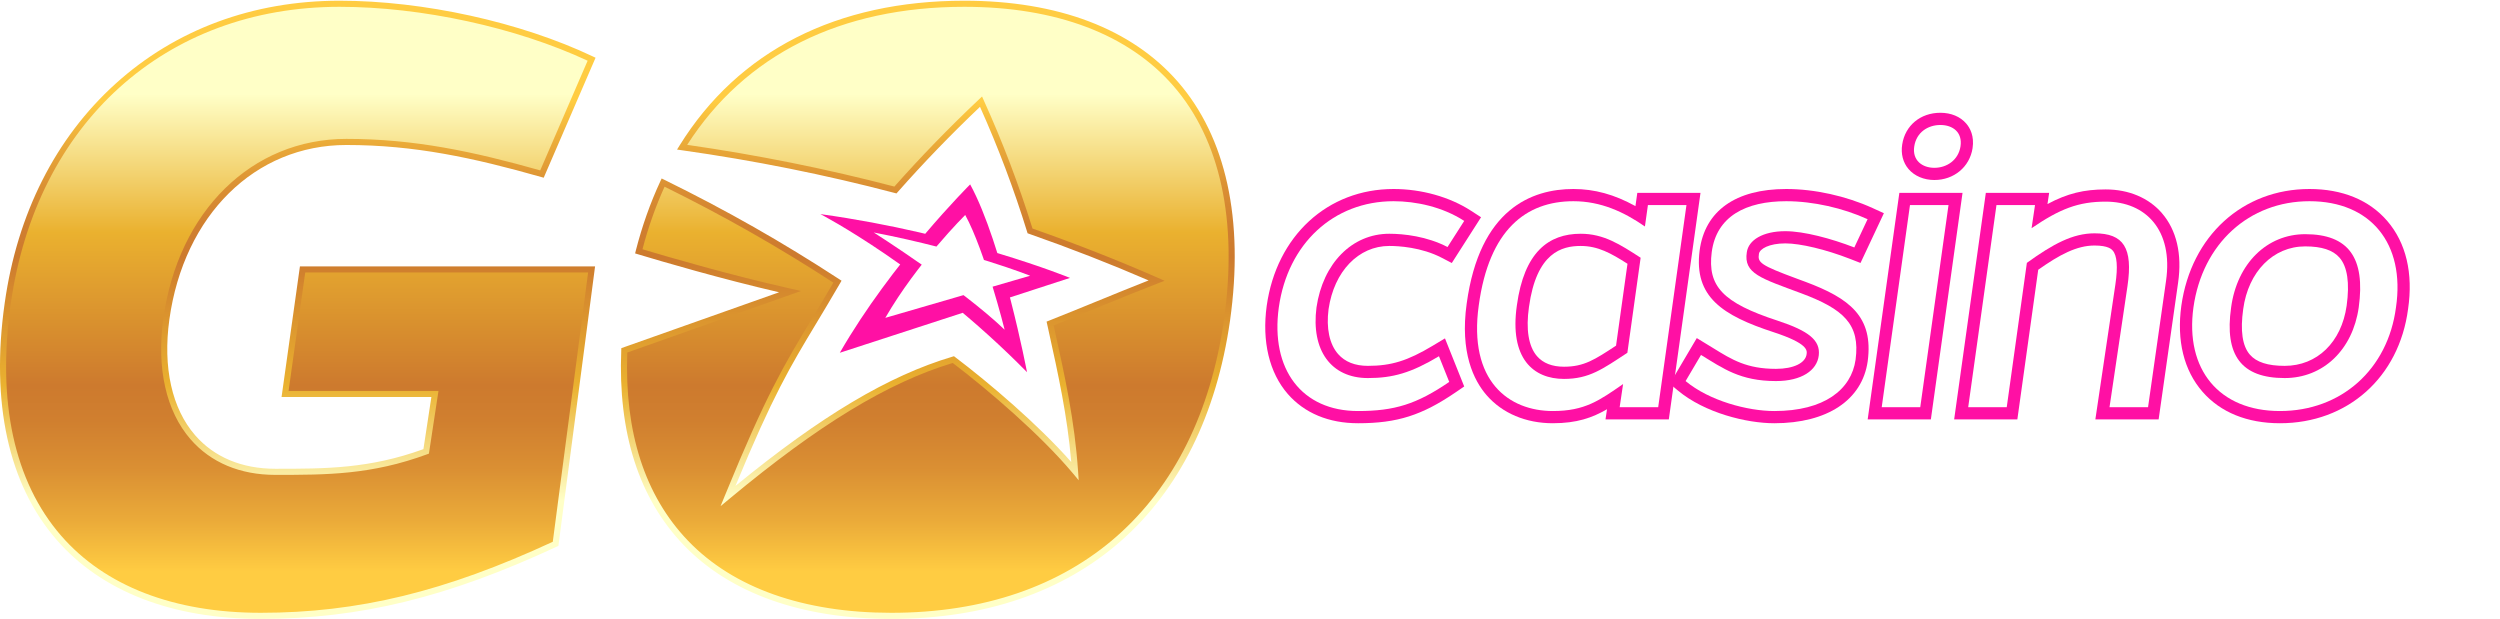 <?xml version="1.0" encoding="UTF-8"?><svg id="Artboard_02" xmlns="http://www.w3.org/2000/svg" width="908.129" height="224.817" xmlns:xlink="http://www.w3.org/1999/xlink" viewBox="0 0 908.129 224.817"><defs><style>.cls-1{fill:url(#linear-gradient-2);}.cls-2{fill:#fff;}.cls-3{filter:url(#outer-glow-4);}.cls-4{filter:url(#outer-glow-3);}.cls-4,.cls-5{fill:#ff10a4;}.cls-6{fill:url(#linear-gradient-3);}.cls-7{fill:url(#linear-gradient);}.cls-8{fill:url(#linear-gradient-4);}</style><linearGradient id="linear-gradient" x1="107.996" y1="34.181" x2="107.996" y2="207.541" gradientUnits="userSpaceOnUse"><stop offset="0" stop-color="#ffffc7"/><stop offset=".29" stop-color="#eab12f"/><stop offset=".61" stop-color="#cd7a2e"/><stop offset=".685" stop-color="#d07f2f"/><stop offset=".783" stop-color="#da8f33"/><stop offset=".892" stop-color="#eaaa39"/><stop offset="1" stop-color="#ffcc42"/></linearGradient><linearGradient id="linear-gradient-2" x1="337.044" y1="34.181" x2="337.044" y2="207.541" xlink:href="#linear-gradient"/><linearGradient id="linear-gradient-3" x1="108.17" y1="182.052" x2="108.17" y2="36.788" xlink:href="#linear-gradient"/><linearGradient id="linear-gradient-4" x1="337.031" y1="182.052" x2="337.031" y2="36.788" xlink:href="#linear-gradient"/><filter id="outer-glow-3" filterUnits="userSpaceOnUse"><feOffset dx="0" dy="0"/><feGaussianBlur result="blur" stdDeviation="13.942"/><feFlood flood-color="#ff10a4" flood-opacity="1"/><feComposite in2="blur" operator="in"/><feComposite in="SourceGraphic"/></filter><filter id="outer-glow-4" filterUnits="userSpaceOnUse"><feOffset dx="0" dy="0"/><feGaussianBlur result="blur-2" stdDeviation="3"/><feFlood flood-color="#ff10a4" flood-opacity="1"/><feComposite in2="blur-2" operator="in"/><feComposite in="SourceGraphic"/></filter></defs><g id="Logo"><path id="G_Fill" class="cls-7" d="m201.819,197.551c-41.003,19.088-72.818,26.158-107.107,26.158C28.964,223.709-7.445,182.352,2.806,110.24,11.997,44.845,59.718,1.366,123.346,1.366c27.926,0,63.274,6.716,91.552,20.149l-18.028,41.711c-26.158-7.424-47.014-11.665-71.05-11.665-33.935,0-60.093,26.158-65.395,64.334-4.596,33.228,11.312,55.497,39.59,55.497,18.381,0,34.643,0,54.79-7.423l3.182-20.856h-54.438l6.363-45.246h104.985l-13.079,99.683Z"/><g id="O_Fill"><path class="cls-1" d="m350.284,1.366c-45.772,0-81.416,18.093-102.513,52.104,26.501,3.734,52.386,8.942,77.496,15.548,9.797-11.093,20.168-21.779,31.089-32.092,6.929,15.3,12.872,30.938,17.805,46.95,15.694,5.496,31.043,11.5,45.98,18.047-11.292,4.336-26.386,10.734-38.684,15.585,4.038,18.319,7.732,34.621,9.04,53.619-12.512-14.941-32.802-31.882-44.19-40.509-25.203,7.5-50.745,23.714-81.857,49.564,18.626-45.599,24.096-50.848,39.755-77.862-20.303-13.246-40.163-24.613-63.33-36.001-3.576,7.69-6.549,16.004-8.837,24.974,9.224,2.784,32.554,9.633,54.944,14.646l-60.203,21.321c-2.501,61.546,33.37,96.447,96.996,96.447,66.809,0,112.055-38.176,121.952-107.459C455.977,43.078,419.567,1.366,350.284,1.366Z"/></g><g id="G_Outline"><path class="cls-6" d="m94.712,224.817c-32.195,0-57.861-9.965-74.224-28.817C3.066,175.926-3.427,146.216,1.709,110.085,6.262,77.689,20.166,50.154,41.919,30.459,63.739,10.702,91.896.258,123.346.258c30.463,0,65.725,7.761,92.027,20.256l.967.459-18.837,43.585-.935-.265c-24.582-6.977-46.021-11.623-70.747-11.623-33.193,0-59.032,25.47-64.298,63.379-2.41,17.429.922,32.378,9.385,42.091,6.922,7.945,16.987,12.145,29.107,12.145,18.293,0,34.117,0,53.794-7.13l2.889-18.931h-54.422l6.675-47.463h107.212l-13.323,101.539-.552.257c-39.541,18.409-71.713,26.262-107.574,26.262ZM123.346,2.475C60.002,2.475,13.118,44.835,3.904,110.395c-5.044,35.478,1.271,64.577,18.259,84.151,15.929,18.353,41.015,28.054,72.549,28.054,35.35,0,67.11-7.719,106.087-25.798l12.836-97.827h-102.759l-6.051,43.03h54.453l-3.475,22.778-.614.226c-20.333,7.491-36.478,7.491-55.174,7.491-12.78,0-23.423-4.463-30.779-12.906-8.89-10.203-12.409-25.777-9.909-43.851,5.424-39.053,32.146-65.291,66.493-65.291,24.667,0,46.047,4.563,70.418,11.443l17.217-39.835C187.537,9.966,153.127,2.475,123.346,2.475Z"/></g><g id="O_Outline"><path class="cls-8" d="m323.773,224.817c-32.487,0-58.567-9.277-75.419-26.828-16.272-16.946-23.904-40.758-22.684-70.773l.03-.749,57.307-20.295c-21.279-4.928-42.73-11.233-51.291-13.817l-1.016-.306.263-1.028c2.253-8.836,5.25-17.303,8.906-25.168l.478-1.027,1.016.5c22.586,11.103,42.748,22.564,63.448,36.067l.88.575-.527.909c-3.252,5.612-6.067,10.287-8.649,14.577-9.44,15.681-15.801,26.247-29.36,59.063,31.166-25.506,55.604-40.047,78.836-46.959l.538-.16.447.339c12.226,9.262,30.129,24.461,42.157,38.107-1.425-16.854-4.657-31.506-8.363-48.305l-.599-2.712.879-.347c5.444-2.147,11.436-4.598,17.403-7.038,6.414-2.624,13.017-5.324,18.775-7.575-13.893-6.015-28.492-11.709-43.433-16.942l-.528-.184-.166-.536c-4.719-15.316-10.475-30.584-17.115-45.4-10.541,10.014-20.59,20.421-29.888,30.949l-.452.512-.661-.174c-25.09-6.601-51.12-11.824-77.369-15.522l-1.683-.237.896-1.445C268.185,18.457,303.96.258,350.284.258c34,0,60.843,10.201,77.627,29.5,17.496,20.118,24.036,50.079,18.912,86.645-9.842,68.9-54.692,108.414-123.049,108.414Zm-95.916-96.763c-1.039,29.036,6.393,52.044,22.096,68.4,16.425,17.105,41.951,26.146,73.82,26.146,67.136,0,111.186-38.82,120.854-106.508,5.032-35.909-1.327-65.261-18.389-84.88-16.35-18.8-42.615-28.738-75.955-28.738-44.864,0-79.631,17.329-100.663,50.14,25.529,3.662,50.84,8.759,75.268,15.159,9.548-10.78,19.876-21.426,30.707-31.653l1.13-1.066.641,1.416c6.871,15.172,12.821,30.831,17.689,46.547,15.697,5.51,31.015,11.529,45.531,17.892l2.471,1.083-2.519.967c-6.279,2.41-13.888,5.523-21.245,8.532-5.657,2.314-11.335,4.637-16.55,6.703l.192.866c3.969,17.994,7.398,33.533,8.668,51.993l.234,3.402-2.19-2.615c-11.695-13.964-30.66-30.18-43.561-39.997-23.615,7.142-48.605,22.337-80.928,49.194l-3.412,2.834,1.678-4.105c14.793-36.216,21.317-47.053,31.191-63.455,2.436-4.048,5.078-8.437,8.102-13.635-20.002-13.002-39.54-24.11-61.313-34.858-3.245,7.141-5.941,14.774-8.029,22.723,9.688,2.909,32.258,9.487,53.847,14.319l3.757.841-63.123,22.355Z"/></g><path id="Outline" class="cls-4" d="m352.412,66.981s-28.461,28.309-47.349,61.164l83.616-27.2s-39.289-16.065-90.668-23.171c0,0,37.935,19.645,75.053,57.423,0,0-8.856-46.6-20.652-68.216Z"/><path id="Base" class="cls-2" d="m350.614,78.088s-17.449,17.299-29.028,37.376l52.625-15.302s-23.076-9.208-56.821-15.713c0,0,31.748,20.164,47.544,35.324,0,0-7.087-28.476-14.319-41.685Z"/><g id="Outline-2" class="cls-3"><path class="cls-5" d="m493.307,153.742c-10.632,0-19.453-3.673-25.509-10.622-6.727-7.718-9.447-19.103-7.661-32.06,3.576-25.369,22.093-42.405,46.081-42.405,10.114,0,20.347,2.867,28.075,7.866l3.703,2.395-10.629,16.622-3.598-1.874c-7.487-3.9-15.856-4.321-19.107-4.321-11.194,0-20.058,9.227-22.057,22.961-.899,6.92.328,12.735,3.463,16.305,2.5,2.845,6.139,4.288,10.816,4.288,8.502,0,14.442-1.842,23.541-7.301l4.464-2.679,6.987,17.467-2.932,2.007c-12.405,8.487-21.398,11.351-35.637,11.351Zm12.911-76.221c-19.682,0-34.322,13.645-37.299,34.764-1.43,10.366.545,19.253,5.562,25.01,4.323,4.959,10.832,7.581,18.825,7.581,11.339,0,18.282-1.887,27.676-7.85l-.507-1.269c-8.28,4.383-14.901,6.008-23.591,6.008-7.237,0-13.28-2.525-17.477-7.304-4.915-5.595-6.846-13.675-5.586-23.367,2.669-18.34,15.06-30.617,30.84-30.617,3.384,0,11.407.39,19.493,3.625l1.465-2.291c-5.719-2.753-12.57-4.289-19.403-4.289Z"/><path class="cls-5" d="m564.08,153.742c-9.81,0-18.351-3.611-24.051-10.166-4.685-5.389-9.746-15.542-7.251-33.305,4.691-34.393,23.671-41.616,38.767-41.616,7.66,0,14.948,1.998,22.533,6.227l.675-4.826h22.954l-11.507,82.287h-22.994l.547-3.689c-5.38,3.116-10.99,5.088-19.674,5.088Zm7.466-76.221c-17.06,0-26.867,11.11-29.985,33.966-1.609,11.459.175,20.537,5.16,26.271,3.991,4.59,10.156,7.117,17.36,7.117,9.229,0,13.665-2.601,20.592-7.358-4.999,2.849-9.737,4.559-16.548,4.559-6.893,0-12.604-2.384-16.512-6.896-4.879-5.633-6.558-14.019-4.987-24.925,3.375-24.607,16.854-29.779,27.567-29.779,9.599,0,16.225,4.28,23.897,9.236l2.661,1.719-5.406,38.717.13-.09-1.988,13.418h5.004l9.027-64.554h-5.048l-1.553,11.094-5.919-4.107c-8.245-5.722-15.696-8.387-23.449-8.387Zm2.645,11.822c-6.761,0-16.065,2.296-18.787,22.147-1.174,8.159-.167,14.333,2.909,17.885,2.205,2.545,5.505,3.835,9.81,3.835,7.267,0,11.161-2.559,18.909-7.658l4.153-29.738c-5.989-3.826-10.722-6.47-16.994-6.47Z"/><path class="cls-5" d="m644.493,153.742c-10.012,0-25.248-3.731-35.041-11.921l-2.886-2.414,9.795-16.598,6.015,3.672c6.78,4.193,12.135,7.505,22.74,7.505,6.399,0,10.776-2.121,11.15-5.404.154-1.336.437-3.824-11.914-7.884-18.682-6.083-29.09-12.887-26.967-29.657,1.891-14.443,13.064-22.387,31.465-22.387,10.291,0,21.733,2.527,31.394,6.932l4.078,1.861-8.49,18.073-3.857-1.501c-8.763-3.407-17.96-5.609-23.437-5.609-5.888,0-9.347,1.967-9.611,3.816-.502,3.143.481,4.085,13.863,9.021l3.052,1.129c15.947,5.96,24.755,12.59,22.601,28.848-2.017,14.116-14.707,22.517-33.951,22.517Zm-26.344-16.515c7.777,5.031,18.667,7.649,26.344,7.649,14.644,0,23.818-5.416,25.169-14.861,1.156-8.727-.937-13.357-16.919-19.33l-3.022-1.118c-12.818-4.73-21.288-7.853-19.56-18.667.983-6.871,8.201-11.356,18.378-11.356,5.817,0,14.114,1.758,22.76,4.776l1.117-2.377c-7.529-2.801-16.051-4.422-23.565-4.422-13.771,0-21.398,4.93-22.671,14.654-1.004,7.93-.097,13.251,20.93,20.097,9.99,3.284,19.069,7.651,17.967,17.317-.922,8.058-8.758,13.264-19.961,13.264-12.107,0-18.946-3.649-25.697-7.779l-1.271,2.152Z"/><path class="cls-5" d="m701.392,152.342h-22.954l11.505-82.287h22.952l-11.503,82.287Zm-12.763-8.867h5.048l9.027-64.554h-5.046l-9.029,64.554Zm14.038-78.088c-3.801,0-7.219-1.446-9.377-3.967-2.022-2.364-2.844-5.536-2.312-8.93,1.041-6.885,6.615-11.525,13.867-11.525,3.883,0,7.215,1.388,9.382,3.908,1.424,1.657,2.981,4.558,2.312,8.968-1.063,6.805-6.765,11.545-13.871,11.545Zm2.178-15.555c-1.054,0-4.542.289-5.104,4.008-.132.839-.032,1.442.288,1.817,1.258,1.471,7.018,1.495,7.747-3.165.087-.58.115-1.388-.275-1.839-.435-.507-1.452-.822-2.656-.822Z"/><path class="cls-5" d="m784.13,152.342h-22.985l7.286-49.105c.918-6.288.593-10.399-.97-12.207-.394-.456-1.593-1.843-6.622-1.843-6.462,0-12.702,3.338-20.45,8.802l-7.581,54.353h-22.954l11.505-82.287h22.998l-.604,4.067c7.243-3.88,13.33-5.312,21.13-5.312,8.369,0,15.618,3.048,20.413,8.583,5.355,6.182,7.399,14.917,5.91,25.26l-7.076,49.689Zm-12.707-8.867h5.013l5.992-42.08c1.113-7.727-.212-14.016-3.834-18.196-3.13-3.613-7.871-5.522-13.711-5.522-8.737,0-14.438,2.074-24.411,8.874l-8.369,5.707,1.976-13.337h-5.005l-9.029,64.554h5.048l7.037-50.476,1.537-1.107c9.903-7.143,17.904-11.571,27.171-11.571,6.111,0,10.471,1.606,13.328,4.911,3.463,4.006,4.401,9.958,3.037,19.297l-5.782,38.947Z"/><path class="cls-5" d="m828.19,153.742c-11.878,0-21.599-3.952-28.115-11.427-6.784-7.784-9.447-18.591-7.7-31.255,3.576-25.369,22.281-42.405,46.547-42.405,11.927,0,21.684,4,28.219,11.569,6.879,7.97,9.505,19.054,7.594,32.055-3.267,24.802-21.967,41.463-46.545,41.463Zm10.733-76.221c-19.658,0-34.834,13.97-37.765,34.764-1.383,10.035.552,18.41,5.602,24.203,4.782,5.487,12.192,8.387,21.43,8.387,19.937,0,35.109-13.578,37.759-33.785l.011-.071c1.533-10.388-.379-19.034-5.531-25.001-4.799-5.558-12.235-8.496-21.506-8.496Zm-9.022,64.244c-8.724,0-15.229-2.401-19.333-7.135-4.548-5.242-6.018-12.959-4.498-23.591,2.47-18.175,15.049-30.406,31.297-30.406,8.585,0,15.029,2.397,19.149,7.124,4.689,5.38,6.221,13.398,4.689,24.515l-.002.015c-2.494,17.631-15.073,29.478-31.301,29.478Zm7.466-52.265c-11.618,0-20.666,9.148-22.517,22.764-1.121,7.857-.307,13.417,2.416,16.558,2.379,2.744,6.511,4.077,12.635,4.077,11.802,0,20.64-8.574,22.521-21.844,1.145-8.307.273-14.185-2.591-17.471-2.394-2.748-6.472-4.084-12.464-4.084Z"/></g><g id="Base-2"><path class="cls-2" d="m526.438,138.732c-11.822,8.088-19.91,10.577-33.132,10.577-20.377,0-31.888-15.088-28.776-37.643,3.267-23.177,19.91-38.576,41.687-38.576,8.089,0,17.732,2.022,25.665,7.155l-6.066,9.489c-7.466-3.889-15.865-4.822-21.154-4.822-13.532,0-24.109,10.733-26.443,26.754-2.021,15.555,5.289,25.666,18.666,25.666,9.021,0,15.711-1.867,25.821-7.933l3.733,9.333Z"/><path class="cls-2" d="m602.344,147.909h-13.999l1.244-8.399c-8.556,5.911-13.844,9.799-25.51,9.799-15.866,0-30.799-10.733-26.91-38.42,3.733-27.376,17.11-37.798,34.376-37.798,9.955,0,18.354,3.889,25.977,9.178l1.089-7.778h13.999l-10.266,73.419Zm-6.378-54.286c-7.466-4.822-13.377-8.711-21.776-8.711-11.666,0-20.532,6.688-23.177,25.977-2.8,19.443,6.066,26.754,17.11,26.754,9.178,0,13.999-3.578,23.021-9.488l4.821-34.532Z"/><path class="cls-2" d="m673.582,89.89c-8.4-3.267-18.355-5.911-25.044-5.911-8.244,0-13.377,3.267-13.999,7.622-1.244,7.777,5.133,9.489,19.755,14.933,15.399,5.755,21.466,11.2,19.754,24.11-1.555,10.888-11.354,18.666-29.554,18.666-9.644,0-23.644-3.733-32.198-10.888l5.6-9.489c7.933,4.822,14.155,9.489,27.221,9.489,9.333,0,14.933-3.889,15.555-9.333s-3.577-8.866-14.933-12.6c-20.065-6.533-25.51-12.599-23.954-24.888,1.711-13.066,12.443-18.51,27.065-18.51,9.8,0,20.688,2.489,29.554,6.533l-4.821,10.266Z"/><path class="cls-2" d="m697.535,147.909h-14l10.267-73.419h13.999l-10.266,73.419Zm7.311-102.506c4.511,0,8.088,2.645,7.311,7.777-.777,4.978-4.978,7.778-9.488,7.778s-8.089-2.8-7.311-7.778c.777-5.133,4.978-7.777,9.488-7.777Z"/><path class="cls-2" d="m737.975,82.89c10.266-7,16.954-9.644,26.909-9.644,14.622,0,24.577,10.422,21.933,28.776l-6.533,45.887h-13.999l6.533-44.02c2.021-13.844-1.4-19.132-11.978-19.132-7.933,0-15.088,3.889-24.576,10.732l-7.312,52.42h-13.999l10.267-73.419h13.999l-1.244,8.4Z"/><path class="cls-2" d="m870.344,111.666c-2.956,22.554-19.91,37.643-42.153,37.643-22.088,0-34.532-15.088-31.421-37.643,3.267-23.177,20.221-38.576,42.153-38.576,22.243,0,34.843,15.399,31.421,38.576Zm-13.533,0c2.489-18.043-3.732-26.599-19.443-26.599-13.844,0-24.731,10.577-26.909,26.599-2.489,17.421,3.732,25.666,19.443,25.666,13.999,0,24.731-10.266,26.909-25.666Z"/></g></g></svg>